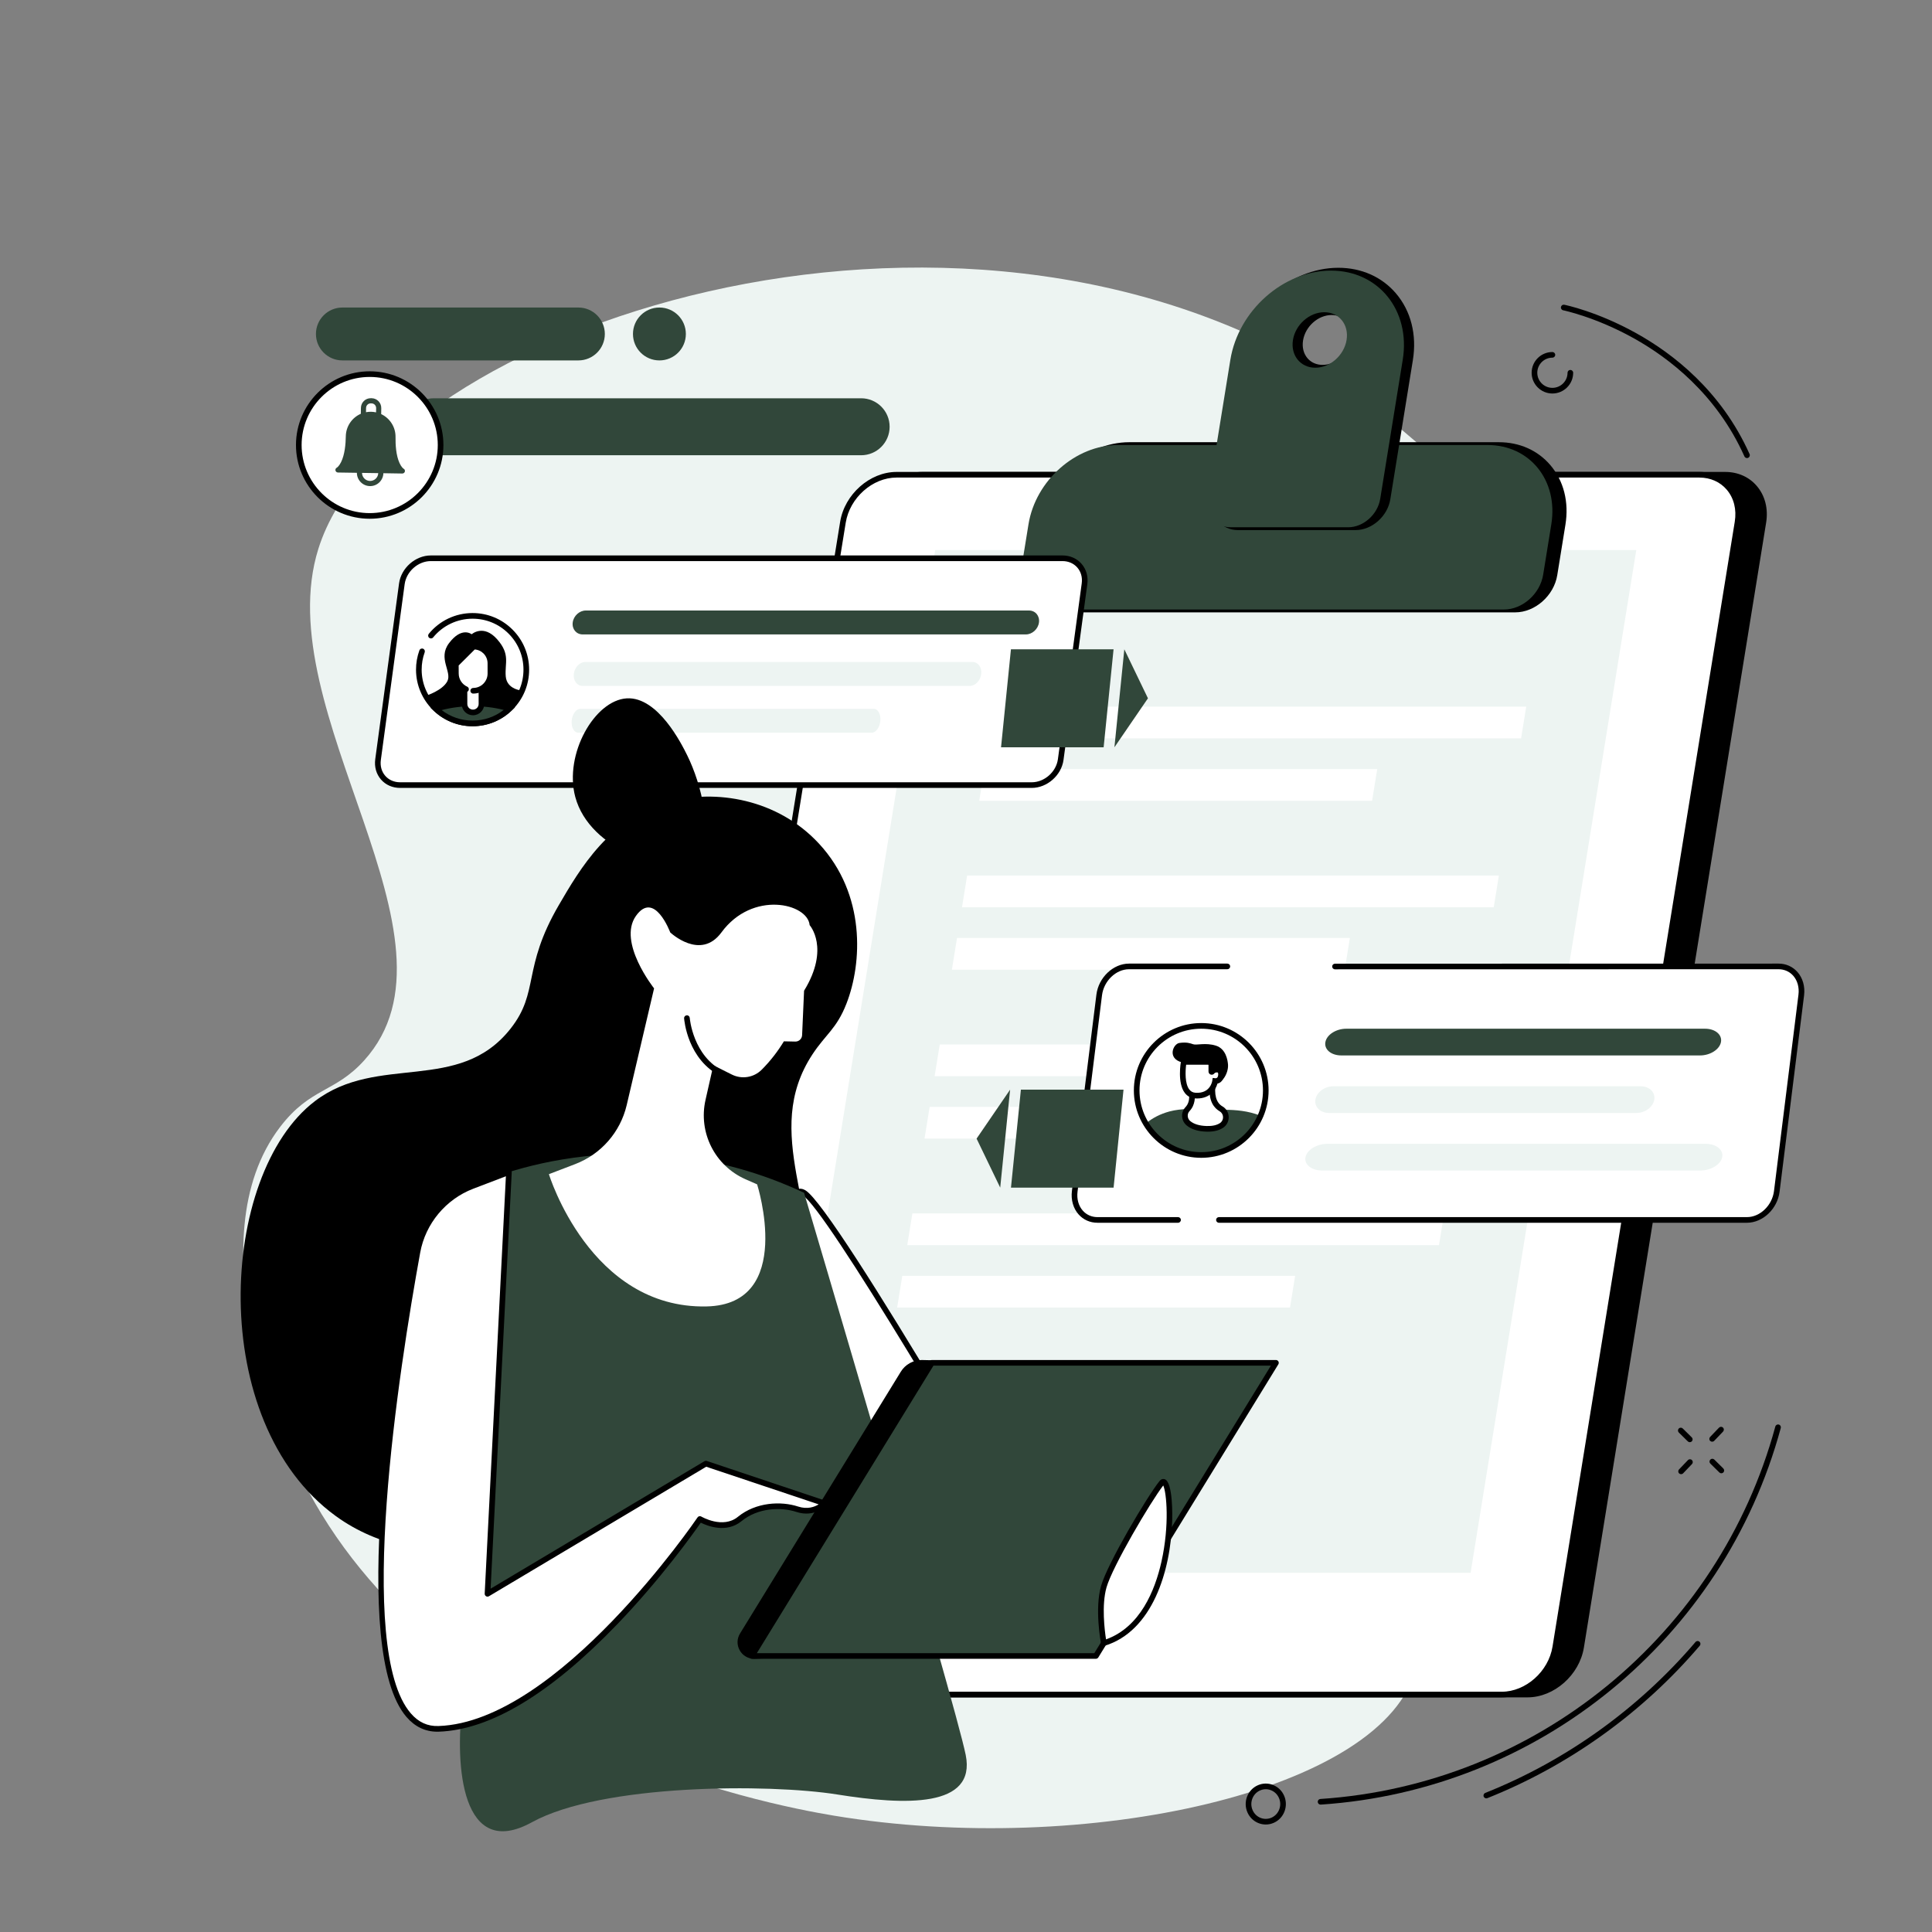 <svg xmlns="http://www.w3.org/2000/svg" xmlns:xlink="http://www.w3.org/1999/xlink" width="500" viewBox="0 0 375 375" height="500" preserveAspectRatio="xMidYMid meet"><rect x="0" y="0" width="375" height="375" fill="#808080" stroke="none"/><defs><clipPath id="85cf78e3b2"><path d="M 236 187 L 350.25 187 L 350.25 238 L 236 238 Z M 236 187 " clip-rule="nonzero"></path></clipPath></defs><path fill="#edf4f2" d="M 70.68 205.832 C 92.031 182.223 51.801 138.254 61.805 106.488 C 75.27 63.719 184.82 27.047 258.559 73.609 C 320.305 112.602 341.75 200.375 314.77 235.848 C 306.699 246.469 296.648 249.289 283.453 260.395 C 271.18 270.727 269.793 273.363 268.91 275.16 C 260.18 292.898 278.543 308.465 274.848 323.68 C 269.012 347.719 210.621 360.543 161.797 352.406 C 148.629 350.211 81.906 337.457 57.367 284.449 C 55.469 280.348 37.5 240.734 54.406 218.695 C 60.27 211.055 64.988 212.125 70.68 205.832 " fill-opacity="1" fill-rule="nonzero"></path><path fill="#000000" d="M 334.852 92.152 L 179.012 92.152 C 174.098 92.152 169.441 96.277 168.621 101.359 L 133.25 319.699 C 132.426 324.785 135.742 328.91 140.656 328.91 L 296.496 328.91 C 301.41 328.91 306.066 324.785 306.891 319.699 L 342.262 101.359 C 343.086 96.277 339.77 92.152 334.852 92.152 " fill-opacity="1" fill-rule="nonzero"></path><path fill="#000000" d="M 179.016 92.695 C 174.363 92.695 169.941 96.621 169.16 101.449 L 133.789 319.785 C 133.406 322.168 133.957 324.379 135.344 326.012 C 136.637 327.527 138.523 328.363 140.66 328.363 L 296.5 328.363 C 301.148 328.363 305.57 324.438 306.352 319.609 L 341.723 101.273 C 342.105 98.891 341.555 96.68 340.168 95.047 C 338.875 93.531 336.988 92.695 334.855 92.695 Z M 296.5 329.457 L 140.66 329.457 C 138.199 329.457 136.012 328.484 134.512 326.719 C 132.91 324.84 132.273 322.316 132.711 319.609 L 168.078 101.273 C 168.945 95.938 173.848 91.602 179.016 91.602 L 334.855 91.602 C 337.316 91.602 339.5 92.57 341 94.336 C 342.602 96.219 343.242 98.742 342.805 101.449 L 307.434 319.785 C 306.57 325.121 301.664 329.457 296.5 329.457 " fill-opacity="1" fill-rule="nonzero"></path><path fill="#ffffff" d="M 329.848 92.148 L 174.008 92.148 C 169.094 92.148 164.441 96.273 163.613 101.363 L 128.246 319.699 C 127.422 324.785 130.738 328.91 135.652 328.91 L 291.492 328.91 C 296.41 328.91 301.062 324.785 301.887 319.699 L 337.254 101.363 C 338.082 96.273 334.762 92.148 329.848 92.148 " fill-opacity="1" fill-rule="nonzero"></path><path fill="#000000" d="M 174.008 92.695 C 169.359 92.695 164.938 96.621 164.156 101.449 L 128.785 319.785 C 128.398 322.168 128.949 324.379 130.34 326.012 C 131.633 327.527 133.52 328.363 135.652 328.363 L 291.492 328.363 C 296.145 328.363 300.562 324.438 301.344 319.609 L 336.715 101.273 C 337.102 98.891 336.551 96.68 335.16 95.047 C 333.871 93.531 331.984 92.695 329.848 92.695 Z M 291.492 329.457 L 135.652 329.457 C 133.191 329.457 131.008 328.484 129.508 326.719 C 127.906 324.84 127.266 322.316 127.703 319.609 L 163.074 101.273 C 163.938 95.938 168.844 91.602 174.008 91.602 L 329.848 91.602 C 332.309 91.602 334.492 92.57 335.996 94.336 C 337.598 96.219 338.234 98.742 337.797 101.449 L 302.426 319.785 C 301.562 325.121 296.656 329.457 291.492 329.457 " fill-opacity="1" fill-rule="nonzero"></path><path fill="#edf4f2" d="M 285.441 305.281 L 149.359 305.281 L 181.52 106.766 L 317.602 106.766 L 285.441 305.281 " fill-opacity="1" fill-rule="nonzero"></path><path fill="#ffffff" d="M 295.242 143.316 L 192.031 143.316 L 193.031 137.16 L 296.242 137.16 L 295.242 143.316 " fill-opacity="1" fill-rule="nonzero"></path><path fill="#ffffff" d="M 266.324 155.434 L 190.07 155.434 L 191.066 149.281 L 267.32 149.281 L 266.324 155.434 " fill-opacity="1" fill-rule="nonzero"></path><path fill="#ffffff" d="M 289.934 176.102 L 186.723 176.102 L 187.719 169.945 L 290.93 169.945 L 289.934 176.102 " fill-opacity="1" fill-rule="nonzero"></path><path fill="#ffffff" d="M 261.016 188.223 L 184.758 188.223 L 185.758 182.062 L 262.008 182.062 L 261.016 188.223 " fill-opacity="1" fill-rule="nonzero"></path><path fill="#ffffff" d="M 284.621 208.887 L 181.41 208.887 L 182.406 202.734 L 285.621 202.734 L 284.621 208.887 " fill-opacity="1" fill-rule="nonzero"></path><path fill="#ffffff" d="M 255.703 221.004 L 179.449 221.004 L 180.445 214.852 L 256.699 214.852 L 255.703 221.004 " fill-opacity="1" fill-rule="nonzero"></path><path fill="#ffffff" d="M 279.309 241.676 L 176.098 241.676 L 177.094 235.52 L 280.309 235.52 L 279.309 241.676 " fill-opacity="1" fill-rule="nonzero"></path><path fill="#ffffff" d="M 250.391 253.793 L 174.137 253.793 L 175.133 247.637 L 251.387 247.637 L 250.391 253.793 " fill-opacity="1" fill-rule="nonzero"></path><path fill="#000000" d="M 294.102 118.309 L 205.676 118.309 C 202.07 118.309 199.637 115.285 200.242 111.555 L 201.828 101.766 C 203.203 93.266 210.977 86.379 219.188 86.379 L 290.934 86.379 C 299.145 86.379 304.684 93.266 303.309 101.766 L 301.723 111.555 C 301.121 115.285 297.707 118.309 294.102 118.309 " fill-opacity="1" fill-rule="nonzero"></path><path fill="#000000" d="M 219.188 86.926 C 211.246 86.926 203.699 93.621 202.367 101.852 L 200.781 111.641 C 200.508 113.348 200.898 114.926 201.887 116.09 C 202.809 117.168 204.152 117.762 205.676 117.762 L 294.102 117.762 C 297.441 117.762 300.617 114.938 301.18 111.469 L 302.766 101.676 C 303.43 97.59 302.477 93.793 300.086 90.984 C 297.859 88.367 294.609 86.926 290.934 86.926 Z M 294.102 118.859 L 205.676 118.859 C 203.824 118.859 202.184 118.125 201.055 116.801 C 199.852 115.387 199.371 113.492 199.703 111.469 L 201.289 101.676 C 202.703 92.941 210.734 85.832 219.188 85.832 L 290.934 85.832 C 294.934 85.832 298.48 87.41 300.922 90.277 C 303.523 93.332 304.562 97.445 303.848 101.852 L 302.262 111.641 C 301.617 115.621 297.957 118.859 294.102 118.859 " fill-opacity="1" fill-rule="nonzero"></path><path fill="#31473a" d="M 291.906 118.309 L 203.477 118.309 C 199.871 118.309 197.441 115.285 198.043 111.555 L 199.629 101.766 C 201.008 93.266 208.777 86.379 216.992 86.379 L 288.738 86.379 C 296.949 86.379 302.488 93.266 301.109 101.766 L 299.527 111.555 C 298.922 115.285 295.508 118.309 291.906 118.309 " fill-opacity="1" fill-rule="nonzero"></path><path fill="#000000" d="M 256.715 71.375 C 253.84 71.375 251.902 68.961 252.383 65.988 C 252.867 63.012 255.59 60.602 258.461 60.602 C 261.332 60.602 263.273 63.012 262.789 65.988 C 262.312 68.961 259.59 71.375 256.715 71.375 Z M 259.77 52.523 C 250.531 52.523 241.785 60.273 240.238 69.836 L 235.863 96.832 C 235.371 99.875 237.355 102.344 240.297 102.344 L 263.102 102.344 C 266.039 102.344 268.824 99.875 269.316 96.832 L 273.691 69.836 C 275.242 60.273 269.008 52.523 259.77 52.523 " fill-opacity="1" fill-rule="nonzero"></path><path fill="#000000" d="M 258.461 61.148 C 255.848 61.148 253.367 63.359 252.922 66.074 C 252.707 67.402 253.016 68.629 253.781 69.531 C 254.492 70.367 255.535 70.824 256.719 70.824 C 259.328 70.824 261.812 68.617 262.254 65.902 C 262.469 64.574 262.16 63.348 261.395 62.445 C 260.684 61.609 259.641 61.148 258.461 61.148 Z M 256.719 71.922 C 255.211 71.922 253.871 71.324 252.949 70.238 C 251.969 69.09 251.578 67.547 251.844 65.902 C 252.367 62.676 255.336 60.055 258.461 60.055 C 259.969 60.055 261.305 60.652 262.227 61.734 C 263.207 62.887 263.598 64.426 263.332 66.074 C 262.809 69.297 259.84 71.922 256.719 71.922 Z M 259.77 53.07 C 250.805 53.07 242.281 60.629 240.777 69.922 L 236.402 96.918 C 236.184 98.281 236.496 99.539 237.285 100.465 C 238.016 101.324 239.086 101.797 240.297 101.797 L 263.102 101.797 C 265.781 101.797 268.328 99.531 268.777 96.742 L 273.152 69.746 C 273.898 65.129 272.824 60.836 270.121 57.66 C 267.602 54.699 263.926 53.07 259.77 53.07 Z M 263.102 102.891 L 240.297 102.891 C 238.758 102.891 237.395 102.281 236.453 101.176 C 235.453 100 235.051 98.426 235.324 96.742 L 239.699 69.746 C 241.285 59.945 250.289 51.977 259.77 51.977 C 264.254 51.977 268.227 53.742 270.957 56.949 C 273.867 60.375 275.035 64.98 274.234 69.922 L 269.859 96.918 C 269.324 100.211 266.297 102.891 263.102 102.891 " fill-opacity="1" fill-rule="nonzero"></path><path fill="#31473a" d="M 255.293 71.375 C 252.418 71.375 250.48 68.961 250.961 65.988 C 251.441 63.012 254.164 60.602 257.039 60.602 C 259.914 60.602 261.852 63.012 261.371 65.988 C 260.887 68.961 258.168 71.375 255.293 71.375 Z M 258.348 52.523 C 249.109 52.523 240.363 60.273 238.812 69.836 L 234.441 96.832 C 233.949 99.875 235.934 102.344 238.875 102.344 L 261.676 102.344 C 264.617 102.344 267.402 99.875 267.898 96.832 L 272.27 69.836 C 273.82 60.273 267.586 52.523 258.348 52.523 " fill-opacity="1" fill-rule="nonzero"></path><path fill="#ffffff" d="M 206.219 108.359 C 208.957 108.359 210.875 110.578 210.504 113.316 L 205.883 147.426 C 205.512 150.164 202.992 152.383 200.254 152.383 L 77.664 152.383 C 74.926 152.383 73.008 150.164 73.379 147.426 L 78 113.316 C 78.371 110.578 80.891 108.359 83.629 108.359 L 206.219 108.359 " fill-opacity="1" fill-rule="nonzero"></path><path fill="#000000" d="M 83.629 108.906 C 81.16 108.906 78.879 110.918 78.543 113.391 L 73.922 147.504 C 73.762 148.676 74.066 149.773 74.781 150.59 C 75.484 151.395 76.508 151.84 77.664 151.84 L 200.254 151.84 C 202.723 151.84 205.004 149.828 205.34 147.355 L 209.961 113.242 C 210.121 112.07 209.816 110.973 209.102 110.156 C 208.398 109.352 207.375 108.906 206.219 108.906 Z M 200.254 152.934 L 77.664 152.934 C 76.188 152.934 74.871 152.359 73.957 151.312 C 73.031 150.25 72.637 148.848 72.836 147.355 L 77.457 113.242 C 77.863 110.246 80.633 107.812 83.629 107.812 L 206.219 107.812 C 207.695 107.812 209.012 108.391 209.926 109.434 C 210.848 110.492 211.246 111.898 211.047 113.391 L 206.426 147.504 C 206.02 150.496 203.25 152.934 200.254 152.934 " fill-opacity="1" fill-rule="nonzero"></path><path fill="#31473a" d="M 199.121 123.141 L 113.098 123.141 C 111.863 123.141 110.996 122.102 111.164 120.82 C 111.332 119.535 112.469 118.5 113.707 118.5 L 199.723 118.5 C 200.965 118.5 201.832 119.535 201.664 120.82 C 201.496 122.102 200.355 123.141 199.121 123.141 " fill-opacity="1" fill-rule="nonzero"></path><path fill="#edf4f2" d="M 188.234 133.133 L 113.07 133.133 C 111.988 133.133 111.23 132.094 111.375 130.812 C 111.523 129.531 112.52 128.492 113.598 128.492 L 188.762 128.492 C 189.844 128.492 190.602 129.531 190.457 130.812 C 190.309 132.094 189.312 133.133 188.234 133.133 " fill-opacity="1" fill-rule="nonzero"></path><path fill="#edf4f2" d="M 169.195 142.219 L 112.246 142.219 C 111.43 142.219 110.855 141.18 110.965 139.898 C 111.074 138.617 111.828 137.578 112.648 137.578 L 169.598 137.578 C 170.414 137.578 170.988 138.617 170.875 139.898 C 170.766 141.18 170.012 142.219 169.195 142.219 " fill-opacity="1" fill-rule="nonzero"></path><path fill="#ffffff" d="M 81.297 130.008 C 81.281 124.242 85.938 119.559 91.695 119.543 C 97.457 119.527 102.137 124.188 102.152 129.949 C 102.172 135.715 97.516 140.398 91.754 140.418 C 85.996 140.434 81.312 135.773 81.297 130.008 " fill-opacity="1" fill-rule="nonzero"></path><path fill="#000000" d="M 91.727 140.965 C 85.688 140.965 80.766 136.055 80.75 130.008 C 80.746 128.715 80.965 127.445 81.402 126.238 C 81.504 125.953 81.82 125.805 82.105 125.91 C 82.387 126.012 82.535 126.324 82.434 126.609 C 82.039 127.699 81.84 128.84 81.844 130.004 C 81.859 135.449 86.289 139.867 91.727 139.867 C 91.734 139.867 91.742 139.867 91.754 139.867 C 94.395 139.863 96.871 138.824 98.73 136.953 C 100.594 135.078 101.613 132.594 101.605 129.949 C 101.598 127.309 100.566 124.828 98.691 122.965 C 96.828 121.109 94.355 120.09 91.727 120.09 C 91.715 120.09 91.707 120.09 91.699 120.09 C 88.734 120.098 85.953 121.422 84.074 123.719 C 83.883 123.957 83.539 123.988 83.305 123.797 C 83.07 123.609 83.035 123.262 83.227 123.027 C 85.312 120.473 88.402 119.004 91.695 118.992 C 91.707 118.992 91.715 118.992 91.727 118.992 C 94.645 118.992 97.395 120.129 99.465 122.191 C 101.543 124.258 102.695 127.016 102.703 129.949 C 102.711 132.883 101.574 135.645 99.508 137.723 C 97.441 139.805 94.688 140.953 91.758 140.965 C 91.746 140.965 91.734 140.965 91.727 140.965 " fill-opacity="1" fill-rule="nonzero"></path><path fill="#31473a" d="M 84.594 137.586 C 86.465 139.348 88.984 140.422 91.754 140.414 C 94.527 140.406 97.039 139.316 98.902 137.547 C 96.738 136.883 94.312 136.516 91.746 136.52 C 89.18 136.527 86.754 136.91 84.594 137.586 " fill-opacity="1" fill-rule="nonzero"></path><path fill="#ffffff" d="M 91.812 138.285 C 90.902 138.289 90.164 137.551 90.16 136.641 L 90.137 128.242 L 93.43 128.234 L 93.453 136.633 C 93.457 137.543 92.719 138.281 91.812 138.285 " fill-opacity="1" fill-rule="nonzero"></path><path fill="#000000" d="M 98.164 131.285 C 97.949 128.676 99.098 127.043 96.512 124.102 C 93.832 121.059 91.547 123.113 91.547 123.113 C 91.547 123.113 89.637 121.531 87.141 124.855 C 84.938 127.785 87.777 130.402 86.828 132.227 C 85.883 134.051 82.656 135.055 82.656 135.055 C 82.656 135.055 83.699 137.121 84.984 138.031 L 98.598 137.992 C 98.598 137.992 101.402 134.918 101.402 134.051 C 101.402 134.051 98.379 133.895 98.164 131.285 " fill-opacity="1" fill-rule="nonzero"></path><path fill="#31473a" d="M 84.594 137.586 C 86.465 139.348 88.984 140.422 91.754 140.414 C 94.527 140.406 97.039 139.316 98.902 137.547 C 96.738 136.883 94.312 136.516 91.746 136.52 C 89.18 136.527 86.754 136.91 84.594 137.586 " fill-opacity="1" fill-rule="nonzero"></path><path fill="#000000" d="M 85.727 137.832 C 87.445 139.152 89.539 139.867 91.727 139.867 C 91.734 139.867 91.746 139.867 91.754 139.867 C 93.949 139.863 96.055 139.133 97.773 137.797 C 95.863 137.309 93.828 137.074 91.746 137.07 C 89.652 137.074 87.633 137.332 85.727 137.832 Z M 91.727 140.961 C 88.926 140.961 86.262 139.906 84.219 137.988 L 83.535 137.344 L 84.43 137.066 C 86.719 136.348 89.18 135.98 91.742 135.973 C 91.77 135.973 91.793 135.973 91.82 135.973 C 94.355 135.973 96.789 136.328 99.062 137.023 L 99.957 137.301 L 99.277 137.945 C 97.238 139.883 94.566 140.953 91.758 140.961 C 91.746 140.961 91.734 140.961 91.727 140.961 " fill-opacity="1" fill-rule="nonzero"></path><path fill="#ffffff" d="M 91.938 125.504 L 91.82 125.504 L 88.48 128.887 L 88.484 130.73 C 88.488 131.965 89.16 133.043 90.152 133.621 L 90.16 136.645 C 90.164 137.551 90.902 138.289 91.812 138.285 C 92.719 138.281 93.457 137.543 93.453 136.633 L 93.445 133.668 C 94.488 133.098 95.195 131.988 95.191 130.715 L 95.184 128.738 C 95.18 126.945 93.727 125.5 91.938 125.504 " fill-opacity="1" fill-rule="nonzero"></path><path fill="#000000" d="M 91.805 138.832 C 91.223 138.832 90.672 138.609 90.258 138.195 C 89.844 137.781 89.613 137.23 89.613 136.645 L 89.605 133.715 C 89.605 133.414 89.848 133.168 90.152 133.168 C 90.453 133.168 90.699 133.41 90.699 133.711 L 90.707 136.641 C 90.707 136.938 90.824 137.211 91.031 137.422 C 91.238 137.625 91.516 137.738 91.805 137.738 C 91.809 137.738 91.809 137.738 91.809 137.738 C 92.414 137.738 92.906 137.242 92.906 136.637 L 92.898 133.758 C 92.895 133.453 93.141 133.211 93.441 133.207 C 93.445 133.207 93.445 133.207 93.445 133.207 C 93.746 133.207 93.992 133.453 93.992 133.754 L 94 136.633 C 94.004 137.844 93.023 138.832 91.812 138.832 C 91.809 138.832 91.809 138.832 91.805 138.832 " fill-opacity="1" fill-rule="nonzero"></path><path fill="#000000" d="M 91.848 134.625 C 91.547 134.625 91.301 134.383 91.301 134.078 C 91.301 133.777 91.543 133.531 91.848 133.531 C 93.391 133.527 94.648 132.266 94.641 130.715 L 94.637 128.742 C 94.633 127.324 93.551 126.168 92.152 126.059 L 89.027 129.168 L 89.035 130.73 C 89.035 131.828 89.684 132.832 90.684 133.285 C 90.961 133.406 91.082 133.73 90.957 134.008 C 90.832 134.285 90.508 134.406 90.234 134.281 C 88.844 133.652 87.941 132.262 87.938 130.734 L 87.934 128.941 C 87.934 128.797 87.992 128.656 88.094 128.555 L 91.551 125.117 C 91.691 124.977 91.902 124.953 92.102 124.961 C 94.133 125.043 95.727 126.703 95.73 128.738 L 95.738 130.711 C 95.742 132.863 94 134.621 91.848 134.625 " fill-opacity="1" fill-rule="nonzero"></path><path fill="#ffffff" d="M 345.219 187.582 C 348.035 187.582 350.008 190.062 349.625 193.125 L 344.871 231.25 C 344.492 234.309 341.902 236.789 339.082 236.789 L 213.008 236.789 C 210.195 236.789 208.223 234.309 208.602 231.25 L 213.355 193.125 C 213.738 190.062 216.328 187.582 219.145 187.582 L 345.219 187.582 " fill-opacity="1" fill-rule="nonzero"></path><path fill="#000000" d="M 228.66 237.336 L 213.012 237.336 C 211.578 237.336 210.273 236.758 209.344 235.703 C 208.316 234.539 207.848 232.891 208.059 231.18 L 212.812 193.055 C 213.227 189.734 216.066 187.035 219.145 187.035 L 238.223 187.035 C 238.523 187.035 238.77 187.281 238.77 187.582 C 238.77 187.887 238.523 188.129 238.223 188.129 L 219.145 188.129 C 216.602 188.129 214.246 190.398 213.898 193.191 L 209.148 231.316 C 208.973 232.715 209.344 234.051 210.164 234.98 C 210.883 235.793 211.895 236.242 213.012 236.242 L 228.66 236.242 C 228.961 236.242 229.207 236.488 229.207 236.789 C 229.207 237.09 228.961 237.336 228.66 237.336 " fill-opacity="1" fill-rule="nonzero"></path><g clip-path="url(#85cf78e3b2)"><path fill="#000000" d="M 339.086 237.336 L 236.594 237.336 C 236.289 237.336 236.043 237.09 236.043 236.789 C 236.043 236.488 236.289 236.242 236.594 236.242 L 339.086 236.242 C 341.629 236.242 343.984 233.973 344.332 231.18 L 349.082 193.055 C 349.254 191.656 348.887 190.324 348.066 189.391 C 347.348 188.578 346.336 188.129 345.219 188.129 L 259.121 188.145 C 258.82 188.145 258.574 187.902 258.574 187.598 C 258.574 187.297 258.82 187.051 259.121 187.051 L 345.219 187.035 C 346.652 187.035 347.953 187.613 348.887 188.668 C 349.914 189.832 350.383 191.48 350.172 193.191 L 345.414 231.316 C 345.004 234.637 342.164 237.336 339.086 237.336 " fill-opacity="1" fill-rule="nonzero"></path></g><path fill="#31473a" d="M 329.98 204.859 L 260.348 204.859 C 258.371 204.859 256.988 203.695 257.258 202.266 C 257.523 200.832 259.34 199.672 261.316 199.672 L 330.945 199.672 C 332.922 199.672 334.305 200.832 334.039 202.266 C 333.773 203.695 331.953 204.859 329.98 204.859 " fill-opacity="1" fill-rule="nonzero"></path><path fill="#edf4f2" d="M 317.621 216.027 L 257.973 216.027 C 256.277 216.027 255.094 214.867 255.32 213.434 C 255.551 212.004 257.109 210.844 258.801 210.844 L 318.449 210.844 C 320.141 210.844 321.324 212.004 321.098 213.434 C 320.867 214.867 319.309 216.027 317.621 216.027 " fill-opacity="1" fill-rule="nonzero"></path><path fill="#edf4f2" d="M 330.004 227.199 L 256.656 227.199 C 254.574 227.199 253.117 226.035 253.398 224.605 C 253.684 223.172 255.594 222.012 257.676 222.012 L 331.023 222.012 C 333.102 222.012 334.562 223.172 334.277 224.605 C 334 226.035 332.082 227.199 330.004 227.199 " fill-opacity="1" fill-rule="nonzero"></path><path fill="#ffffff" d="M 245.688 211.652 C 245.688 218.57 240.078 224.18 233.16 224.18 C 226.238 224.18 220.629 218.57 220.629 211.652 C 220.629 204.734 226.238 199.125 233.16 199.125 C 240.078 199.125 245.688 204.734 245.688 211.652 " fill-opacity="1" fill-rule="nonzero"></path><path fill="#31473a" d="M 234.031 215.293 C 232.203 215.18 229.254 215.125 227 215.73 C 225.211 216.215 223.715 216.992 222.477 218.012 C 224.609 221.699 228.594 224.18 233.16 224.18 C 238.312 224.18 242.73 221.016 244.57 216.523 C 242.227 215.613 239.883 215.414 237.578 215.406 C 236.395 215.402 235.211 215.371 234.031 215.293 " fill-opacity="1" fill-rule="nonzero"></path><path fill="#ffffff" d="M 231.227 211.691 C 231.227 211.691 231.855 213.844 230.496 215.27 C 229.75 216.055 229.84 217.328 230.672 218.02 C 231.348 218.582 232.434 219.051 234.188 219.105 C 235.535 219.148 236.465 218.863 237.102 218.445 C 238.262 217.676 238.211 215.914 237 215.219 C 235.992 214.641 234.922 213.27 235.453 210.004 L 231.227 211.691 " fill-opacity="1" fill-rule="nonzero"></path><path fill="#000000" d="M 231.855 212.031 C 231.98 212.832 232.043 214.441 230.895 215.648 C 230.645 215.91 230.516 216.262 230.539 216.633 C 230.559 217.008 230.734 217.359 231.023 217.598 C 231.738 218.191 232.805 218.516 234.203 218.559 C 235.297 218.594 236.172 218.402 236.797 217.988 C 237.188 217.73 237.406 217.293 237.395 216.816 C 237.379 216.344 237.129 215.926 236.73 215.695 C 235.684 215.094 234.559 213.773 234.797 210.855 Z M 234.441 219.656 C 234.352 219.656 234.262 219.656 234.168 219.652 C 232.523 219.605 231.227 219.195 230.32 218.438 C 229.805 218.008 229.484 217.371 229.445 216.695 C 229.406 216.027 229.645 215.371 230.102 214.895 C 231.227 213.707 230.707 211.867 230.699 211.848 L 230.562 211.371 L 236.148 209.133 L 235.996 210.09 C 235.609 212.438 236.051 214.047 237.273 214.746 C 238.008 215.164 238.461 215.926 238.488 216.781 C 238.516 217.641 238.109 218.434 237.402 218.902 C 236.645 219.402 235.648 219.656 234.441 219.656 " fill-opacity="1" fill-rule="nonzero"></path><path fill="#000000" d="M 235.172 210.426 C 235.172 210.426 236.719 210.316 237.43 209.438 C 238.094 208.613 238.414 207.492 238.359 206.676 C 238.301 205.859 237.992 203.574 235.988 202.953 C 233.988 202.336 232.254 202.918 231.605 202.691 C 230.957 202.469 230.297 202.242 228.918 202.438 C 227.691 202.617 226.48 205.484 229.488 206.223 C 229.574 206.242 229.664 206.262 229.754 206.273 L 235.199 207.07 L 235.172 210.426 " fill-opacity="1" fill-rule="nonzero"></path><path fill="#ffffff" d="M 235.117 207.977 L 235.117 206.73 C 235.117 206.387 234.84 206.113 234.5 206.113 L 229.762 206.113 C 229.762 206.113 228.605 212.426 232.016 212.652 C 235.426 212.875 235.848 209.832 235.848 209.832 C 235.848 209.832 236.609 209.918 236.891 209.156 C 237.109 208.57 237.09 207.551 236.16 207.605 C 235.664 207.637 235.402 207.84 235.262 208.027 C 235.215 208.09 235.117 208.055 235.117 207.977 " fill-opacity="1" fill-rule="nonzero"></path><path fill="#000000" d="M 234.824 207.695 C 234.824 207.699 234.824 207.699 234.824 207.699 C 234.824 207.699 234.824 207.699 234.824 207.695 Z M 230.23 206.66 C 230.066 207.926 229.965 210.348 230.848 211.48 C 231.148 211.867 231.543 212.074 232.051 212.105 C 234.926 212.297 235.293 209.863 235.305 209.758 L 235.379 209.23 L 235.91 209.289 C 236.008 209.293 236.262 209.277 236.379 208.965 C 236.492 208.66 236.473 208.316 236.387 208.199 C 236.375 208.188 236.344 208.145 236.191 208.152 C 235.957 208.164 235.789 208.234 235.703 208.352 C 235.539 208.57 235.258 208.66 235 208.574 C 234.742 208.488 234.57 208.25 234.57 207.977 L 234.57 206.73 C 234.57 206.691 234.539 206.66 234.5 206.66 Z M 232.367 213.211 C 232.238 213.211 232.109 213.207 231.98 213.199 C 231.152 213.145 230.48 212.793 229.984 212.152 C 228.473 210.215 229.191 206.184 229.223 206.012 L 229.305 205.562 L 234.5 205.562 C 235.141 205.562 235.664 206.086 235.664 206.73 L 235.664 207.137 C 235.801 207.098 235.953 207.07 236.125 207.059 C 236.613 207.031 237.012 207.203 237.266 207.547 C 237.664 208.082 237.59 208.852 237.406 209.348 C 237.176 209.965 236.707 210.238 236.301 210.336 C 235.969 211.535 234.859 213.211 232.367 213.211 " fill-opacity="1" fill-rule="nonzero"></path><path fill="#000000" d="M 233.16 199.672 C 226.551 199.672 221.176 205.043 221.176 211.652 C 221.176 218.258 226.551 223.633 233.16 223.633 C 239.766 223.633 245.141 218.258 245.141 211.652 C 245.141 205.043 239.766 199.672 233.16 199.672 Z M 233.16 224.73 C 225.949 224.73 220.082 218.863 220.082 211.652 C 220.082 204.441 225.949 198.574 233.16 198.574 C 240.367 198.574 246.234 204.441 246.234 211.652 C 246.234 218.863 240.367 224.73 233.16 224.73 " fill-opacity="1" fill-rule="nonzero"></path><path fill="#000000" d="M 158.984 163.77 C 150.883 155 138.84 153.156 129.789 155.629 C 118.332 158.758 112.555 168.672 108.48 175.66 C 101.277 188.016 104.754 192.492 99.094 199.668 C 89.07 212.379 73.355 204.434 61.137 213.723 C 42.5 227.891 39.965 275.965 65.184 294.27 C 82.004 306.477 104.883 299.414 111.105 297.492 C 129.996 291.664 153.504 275.395 156.875 253.336 C 159.664 235.098 147.648 219.926 157.703 204.641 C 160.266 200.746 162.387 199.691 164.289 194.82 C 167.375 186.918 168.074 173.605 158.984 163.77 " fill-opacity="1" fill-rule="nonzero"></path><path fill="#000000" d="M 134.555 165.934 C 138.859 162.441 136.133 152.145 133.379 146.59 C 132.348 144.508 127.727 135.191 121.652 135.551 C 115.414 135.922 109.438 146.398 111.664 154.695 C 114.449 165.07 129.512 170.023 134.555 165.934 " fill-opacity="1" fill-rule="nonzero"></path><path fill="#ffffff" d="M 205.312 310.59 C 205.312 310.59 162.027 235.141 156.07 231.52 C 150.113 227.898 156.07 266.082 156.07 266.082 L 188.391 320.039 L 205.312 310.59 " fill-opacity="1" fill-rule="nonzero"></path><path fill="#000000" d="M 156.594 265.891 L 188.586 319.305 L 204.559 310.379 C 189.531 284.199 160.375 234.777 155.785 231.984 C 155.363 231.73 155.199 231.84 155.129 231.887 C 154.504 232.309 153.195 234.879 154.578 249.648 C 155.301 257.371 156.445 264.918 156.594 265.891 Z M 188.391 320.586 C 188.203 320.586 188.023 320.492 187.922 320.32 L 155.598 266.363 C 155.562 266.305 155.539 266.234 155.527 266.168 C 155.516 266.086 154.262 258.023 153.488 249.754 C 152.059 234.5 153.395 231.734 154.52 230.98 C 154.891 230.727 155.512 230.543 156.352 231.051 C 162.363 234.703 204.016 307.23 205.785 310.316 C 205.859 310.441 205.879 310.594 205.836 310.734 C 205.801 310.875 205.703 310.996 205.578 311.066 L 188.656 320.52 C 188.574 320.566 188.48 320.586 188.391 320.586 " fill-opacity="1" fill-rule="nonzero"></path><path fill="#31473a" d="M 92.168 229.992 C 92.168 229.992 121.863 215.43 156.07 231.52 C 156.07 231.52 185.375 330.355 187.445 340.637 C 189.512 350.918 175.723 350.422 162.504 348.309 C 149.285 346.199 116.828 346.219 103.23 353.703 C 89.633 361.184 88.234 342.871 89.766 330.664 C 91.297 318.453 92.168 229.992 92.168 229.992 " fill-opacity="1" fill-rule="nonzero"></path><path fill="#ffffff" d="M 94.625 309.359 L 137.012 284.09 L 160.035 291.797 C 160.035 291.797 158.012 294.016 154.738 292.938 C 151.465 291.863 146.852 292.156 143.574 294.836 C 140.301 297.512 135.848 294.836 135.848 294.836 C 135.848 294.836 108.906 334.746 85.156 335.566 C 65.848 336.238 76.398 268.418 81.023 243.023 C 82.086 237.184 86.129 232.328 91.676 230.215 L 98.785 227.504 L 94.625 309.359 " fill-opacity="1" fill-rule="nonzero"></path><path fill="#000000" d="M 98.195 228.312 L 91.871 230.727 C 86.535 232.762 82.582 237.512 81.562 243.121 C 77.422 265.859 68.957 320.086 79.738 332.562 C 81.234 334.293 82.996 335.102 85.137 335.02 C 108.34 334.219 135.125 294.926 135.395 294.527 C 135.555 294.285 135.879 294.215 136.129 294.367 C 136.172 294.391 140.297 296.809 143.23 294.41 C 146.742 291.539 151.629 291.34 154.91 292.418 C 156.73 293.016 158.117 292.484 158.902 291.996 L 137.078 284.691 L 94.906 309.828 C 94.734 309.934 94.516 309.934 94.344 309.828 C 94.172 309.723 94.07 309.531 94.078 309.332 Z M 84.875 336.121 C 82.547 336.121 80.543 335.168 78.91 333.277 C 67.82 320.445 76.316 265.816 80.484 242.926 C 81.574 236.941 85.789 231.875 91.48 229.703 L 98.59 226.992 C 98.762 226.926 98.957 226.953 99.105 227.062 C 99.254 227.168 99.34 227.344 99.328 227.531 L 95.227 308.363 L 136.73 283.621 C 136.871 283.539 137.035 283.52 137.188 283.57 L 160.211 291.281 C 160.387 291.336 160.52 291.48 160.566 291.66 C 160.609 291.84 160.562 292.031 160.441 292.168 C 160.348 292.27 158.137 294.633 154.57 293.461 C 151.57 292.473 147.117 292.648 143.922 295.258 C 140.988 297.656 137.301 296.184 136.02 295.551 C 134.645 297.531 128.328 306.414 119.801 315.273 C 106.82 328.758 95.172 335.77 85.172 336.117 C 85.074 336.121 84.973 336.121 84.875 336.121 " fill-opacity="1" fill-rule="nonzero"></path><path fill="#000000" d="M 208.258 318.926 L 146.387 321.422 C 144.293 321.422 143.012 319.129 144.105 317.344 L 175.316 266.531 C 176.082 265.285 177.441 264.523 178.906 264.523 L 241.445 265.949 L 208.258 318.926 " fill-opacity="1" fill-rule="nonzero"></path><path fill="#000000" d="M 178.895 265.07 C 177.641 265.07 176.445 265.742 175.781 266.816 L 144.57 317.633 C 144.164 318.297 144.145 319.102 144.527 319.785 C 144.91 320.469 145.605 320.875 146.387 320.875 L 207.945 318.387 L 240.473 266.477 Z M 146.406 321.969 C 145.203 321.969 144.152 321.355 143.574 320.32 C 142.996 319.289 143.02 318.066 143.641 317.059 L 174.848 266.246 C 175.707 264.844 177.262 263.977 178.906 263.977 L 242.422 265.426 L 208.566 319.461 L 208.277 319.473 L 146.41 321.969 C 146.41 321.969 146.41 321.969 146.406 321.969 " fill-opacity="1" fill-rule="nonzero"></path><path fill="#31473a" d="M 212.711 321.422 L 145.93 321.422 L 180.875 264.523 L 247.66 264.523 L 212.711 321.422 " fill-opacity="1" fill-rule="nonzero"></path><path fill="#000000" d="M 146.906 320.875 L 212.406 320.875 L 246.684 265.07 L 181.184 265.07 Z M 212.711 321.969 L 145.93 321.969 C 145.73 321.969 145.547 321.863 145.449 321.691 C 145.355 321.52 145.359 321.305 145.461 321.137 L 180.41 264.238 C 180.512 264.074 180.688 263.977 180.875 263.977 L 247.66 263.977 C 247.859 263.977 248.039 264.082 248.137 264.258 C 248.234 264.43 248.23 264.641 248.125 264.812 L 213.18 321.711 C 213.078 321.871 212.902 321.969 212.711 321.969 " fill-opacity="1" fill-rule="nonzero"></path><path fill="#ffffff" d="M 214.246 318.926 C 214.246 318.926 212.992 312.348 214.246 307.961 C 215.504 303.574 223.285 290.523 225.508 287.793 C 227.73 285.062 229.617 314.219 214.246 318.926 " fill-opacity="1" fill-rule="nonzero"></path><path fill="#000000" d="M 225.785 288.328 C 223.328 291.5 215.945 304.02 214.773 308.109 C 213.789 311.559 214.414 316.484 214.68 318.203 C 221.289 315.828 224.176 308.746 225.434 303.133 C 227.035 295.996 226.422 289.668 225.785 288.328 Z M 214.246 319.473 C 214.148 319.473 214.051 319.445 213.965 319.391 C 213.832 319.312 213.738 319.18 213.711 319.027 C 213.656 318.754 212.445 312.27 213.723 307.809 C 214.977 303.418 222.738 290.328 225.082 287.449 C 225.492 286.949 225.949 287.066 226.082 287.117 C 227.699 287.719 227.547 294.414 227.523 295.176 C 227.23 305.059 223.629 316.625 214.406 319.449 C 214.355 319.461 214.301 319.473 214.246 319.473 " fill-opacity="1" fill-rule="nonzero"></path><path fill="#ffffff" d="M 142.043 208.566 C 143.977 209.535 146.312 209.164 147.84 207.633 C 149.594 205.879 151.004 204.012 152.152 202.121 L 154.363 202.168 C 155.07 202.184 155.656 201.629 155.688 200.926 L 156.07 192.301 C 161.148 184.012 157.152 179.57 157.152 179.57 C 156.773 175.32 146.043 172.785 140.031 180.98 C 135.957 186.535 130.09 180.98 130.09 180.98 C 130.09 180.98 127.02 172.699 123.426 177.793 C 119.832 182.887 126.957 191.844 126.957 191.844 L 121.637 214.516 C 120.406 219.742 116.668 224.027 111.652 225.949 L 106.543 227.906 C 106.543 227.906 114.523 254.066 137.141 253.578 C 154.398 253.211 146.957 229.883 146.957 229.883 L 144.691 228.887 C 138.758 226.266 135.508 219.812 136.941 213.488 L 138.461 206.773 L 142.043 208.566 " fill-opacity="1" fill-rule="nonzero"></path><path fill="#000000" d="M 140.27 209.008 C 140.191 209.008 140.109 208.988 140.031 208.953 C 133.441 205.746 132.809 197.984 132.785 197.656 C 132.762 197.355 132.992 197.094 133.293 197.07 C 133.59 197.043 133.855 197.273 133.879 197.578 C 133.883 197.652 134.496 205.043 140.512 207.969 C 140.781 208.102 140.895 208.426 140.762 208.699 C 140.668 208.895 140.473 209.008 140.27 209.008 " fill-opacity="1" fill-rule="nonzero"></path><path fill="#31473a" d="M 214.215 145.047 L 194.301 145.047 L 196.223 126.031 L 216.141 126.031 L 214.215 145.047 " fill-opacity="1" fill-rule="nonzero"></path><path fill="#31473a" d="M 216.309 145.047 L 218.23 126.031 L 222.816 135.539 L 216.309 145.047 " fill-opacity="1" fill-rule="nonzero"></path><path fill="#31473a" d="M 198.156 211.5 L 218.074 211.5 L 216.148 230.516 L 196.23 230.516 L 198.156 211.5 " fill-opacity="1" fill-rule="nonzero"></path><path fill="#31473a" d="M 196.062 211.5 L 194.141 230.516 L 189.555 221.004 Z M 196.062 211.5 " fill-opacity="1" fill-rule="nonzero"></path><path fill="#31473a" d="M 167.145 77.305 L 84.211 77.305 C 81.156 77.305 78.68 79.777 78.68 82.832 C 78.68 85.887 81.156 88.363 84.211 88.363 L 167.145 88.363 C 170.199 88.363 172.676 85.887 172.676 82.832 C 172.676 79.777 170.199 77.305 167.145 77.305 " fill-opacity="1" fill-rule="nonzero"></path><path fill="#31473a" d="M 112.266 59.691 L 66.457 59.691 C 63.625 59.691 61.324 61.988 61.324 64.824 C 61.324 67.66 63.625 69.957 66.457 69.957 L 112.266 69.957 C 115.098 69.957 117.398 67.66 117.398 64.824 C 117.398 61.988 115.098 59.691 112.266 59.691 " fill-opacity="1" fill-rule="nonzero"></path><path fill="#31473a" d="M 133.125 64.824 C 133.125 67.66 130.828 69.957 127.992 69.957 C 125.156 69.957 122.859 67.66 122.859 64.824 C 122.859 61.988 125.156 59.691 127.992 59.691 C 130.828 59.691 133.125 61.988 133.125 64.824 " fill-opacity="1" fill-rule="nonzero"></path><path fill="#000000" d="M 256.32 350.273 C 256.035 350.273 255.793 350.051 255.773 349.762 C 255.754 349.457 255.984 349.199 256.285 349.18 C 298.117 346.402 333.602 317.352 344.59 276.887 C 344.668 276.598 344.969 276.426 345.262 276.504 C 345.555 276.582 345.727 276.883 345.648 277.176 C 334.539 318.09 298.652 347.465 256.355 350.273 C 256.344 350.273 256.332 350.273 256.32 350.273 " fill-opacity="1" fill-rule="nonzero"></path><path fill="#000000" d="M 288.496 349.059 C 288.277 349.059 288.07 348.93 287.984 348.715 C 287.871 348.434 288.012 348.113 288.293 348 C 303.977 341.75 318.086 331.621 329.094 318.715 C 329.289 318.484 329.637 318.457 329.863 318.652 C 330.094 318.848 330.121 319.195 329.926 319.426 C 318.805 332.465 304.547 342.703 288.695 349.02 C 288.629 349.047 288.562 349.059 288.496 349.059 " fill-opacity="1" fill-rule="nonzero"></path><path fill="#000000" d="M 301.32 76.379 C 299.098 76.379 297.289 74.57 297.289 72.352 C 297.289 70.133 299.098 68.328 301.32 68.328 C 301.621 68.328 301.867 68.574 301.867 68.875 C 301.867 69.176 301.621 69.422 301.32 69.422 C 299.703 69.422 298.387 70.738 298.387 72.352 C 298.387 73.969 299.703 75.281 301.32 75.281 C 302.938 75.281 304.258 73.969 304.258 72.352 C 304.258 72.051 304.5 71.805 304.805 71.805 C 305.105 71.805 305.352 72.051 305.352 72.352 C 305.352 74.57 303.543 76.379 301.32 76.379 " fill-opacity="1" fill-rule="nonzero"></path><path fill="#000000" d="M 332.328 279.836 C 332.195 279.836 332.055 279.785 331.949 279.684 C 331.73 279.473 331.723 279.129 331.934 278.91 L 333.656 277.109 C 333.867 276.891 334.211 276.883 334.43 277.09 C 334.648 277.301 334.656 277.645 334.449 277.863 L 332.723 279.668 C 332.617 279.777 332.473 279.836 332.328 279.836 " fill-opacity="1" fill-rule="nonzero"></path><path fill="#000000" d="M 326.297 286.137 C 326.16 286.137 326.023 286.086 325.918 285.984 C 325.699 285.777 325.695 285.43 325.902 285.211 L 327.625 283.41 C 327.832 283.191 328.18 283.184 328.398 283.395 C 328.617 283.602 328.625 283.949 328.418 284.168 L 326.695 285.969 C 326.586 286.082 326.441 286.137 326.297 286.137 " fill-opacity="1" fill-rule="nonzero"></path><path fill="#000000" d="M 327.988 279.93 C 327.848 279.93 327.711 279.879 327.605 279.773 L 325.855 278.051 C 325.641 277.836 325.637 277.492 325.852 277.277 C 326.062 277.059 326.41 277.059 326.625 277.27 L 328.375 278.996 C 328.59 279.207 328.59 279.555 328.379 279.77 C 328.273 279.875 328.129 279.93 327.988 279.93 " fill-opacity="1" fill-rule="nonzero"></path><path fill="#000000" d="M 334.109 285.965 C 333.973 285.965 333.832 285.91 333.727 285.805 L 331.977 284.082 C 331.762 283.871 331.758 283.523 331.973 283.309 C 332.184 283.094 332.531 283.09 332.746 283.301 L 334.492 285.027 C 334.707 285.238 334.715 285.586 334.5 285.801 C 334.391 285.91 334.25 285.965 334.109 285.965 " fill-opacity="1" fill-rule="nonzero"></path><path fill="#000000" d="M 244.562 347.531 C 243.141 348.168 242.496 349.871 243.121 351.328 C 243.43 352.039 243.984 352.578 244.691 352.855 C 245.383 353.125 246.137 353.102 246.812 352.801 C 248.234 352.16 248.879 350.457 248.25 349 C 247.945 348.293 247.387 347.75 246.68 347.477 C 245.992 347.203 245.238 347.227 244.562 347.531 Z M 245.688 354.137 C 245.219 354.137 244.746 354.051 244.297 353.875 C 243.312 353.492 242.539 352.742 242.117 351.762 C 241.254 349.758 242.148 347.414 244.113 346.531 C 245.059 346.105 246.113 346.078 247.078 346.453 C 248.062 346.836 248.836 347.586 249.258 348.57 C 250.121 350.57 249.223 352.918 247.262 353.797 C 246.758 354.023 246.223 354.137 245.688 354.137 " fill-opacity="1" fill-rule="nonzero"></path><path fill="#000000" d="M 339.094 88.91 C 338.883 88.91 338.684 88.789 338.59 88.586 C 333.191 76.52 323.926 69.453 317.105 65.652 C 309.691 61.523 303.473 60.238 303.41 60.227 C 303.113 60.168 302.922 59.879 302.984 59.582 C 303.043 59.285 303.328 59.094 303.629 59.152 C 303.887 59.207 310.047 60.473 317.602 64.68 C 324.582 68.559 334.062 75.781 339.59 88.137 C 339.715 88.414 339.59 88.738 339.316 88.859 C 339.242 88.891 339.164 88.91 339.094 88.91 " fill-opacity="1" fill-rule="nonzero"></path><path fill="#ffffff" d="M 57.996 86.375 C 57.996 78.777 64.16 72.617 71.758 72.617 C 79.359 72.617 85.52 78.777 85.52 86.375 C 85.52 93.977 79.359 100.141 71.758 100.141 C 64.16 100.141 57.996 93.977 57.996 86.375 " fill-opacity="1" fill-rule="nonzero"></path><path fill="#000000" d="M 71.758 73.164 C 64.473 73.164 58.543 79.094 58.543 86.379 C 58.543 93.664 64.473 99.594 71.758 99.594 C 79.043 99.594 84.973 93.664 84.973 86.379 C 84.973 79.094 79.043 73.164 71.758 73.164 Z M 71.758 100.688 C 63.867 100.688 57.449 94.27 57.449 86.379 C 57.449 78.488 63.867 72.07 71.758 72.07 C 79.648 72.07 86.066 78.488 86.066 86.379 C 86.066 94.27 79.648 100.688 71.758 100.688 " fill-opacity="1" fill-rule="nonzero"></path><path fill="#31473a" d="M 71.82 93.352 C 70.965 93.34 70.277 92.641 70.27 91.789 L 73.418 91.836 C 73.383 92.688 72.676 93.363 71.82 93.352 Z M 71.055 79.18 C 71.062 78.684 71.469 78.285 71.965 78.293 L 72.121 78.297 C 72.617 78.305 73.012 78.715 73.008 79.211 L 72.992 80.039 C 72.68 79.969 72.352 79.93 72.02 79.922 C 71.684 79.918 71.359 79.949 71.039 80.008 Z M 78.328 90.969 C 78.277 90.938 77.902 90.668 77.539 89.859 C 76.867 88.383 76.75 86.309 76.773 84.832 C 76.773 84.824 76.773 84.82 76.773 84.812 C 76.793 82.859 75.648 81.16 73.988 80.379 L 74.004 79.223 C 74.02 78.176 73.184 77.312 72.137 77.293 L 71.98 77.293 C 70.934 77.277 70.07 78.117 70.055 79.164 L 70.035 80.316 C 68.348 81.047 67.152 82.723 67.121 84.684 C 67.102 86.16 66.926 88.227 66.207 89.684 C 65.82 90.477 65.438 90.738 65.387 90.766 C 65.176 90.863 65.066 91.086 65.113 91.316 C 65.156 91.547 65.371 91.711 65.609 91.715 L 69.27 91.77 C 69.27 93.176 70.398 94.332 71.805 94.352 C 73.211 94.375 74.375 93.254 74.414 91.852 L 78.078 91.91 C 78.312 91.914 78.531 91.758 78.586 91.527 C 78.637 91.297 78.535 91.07 78.328 90.969 " fill-opacity="1" fill-rule="nonzero"></path></svg>